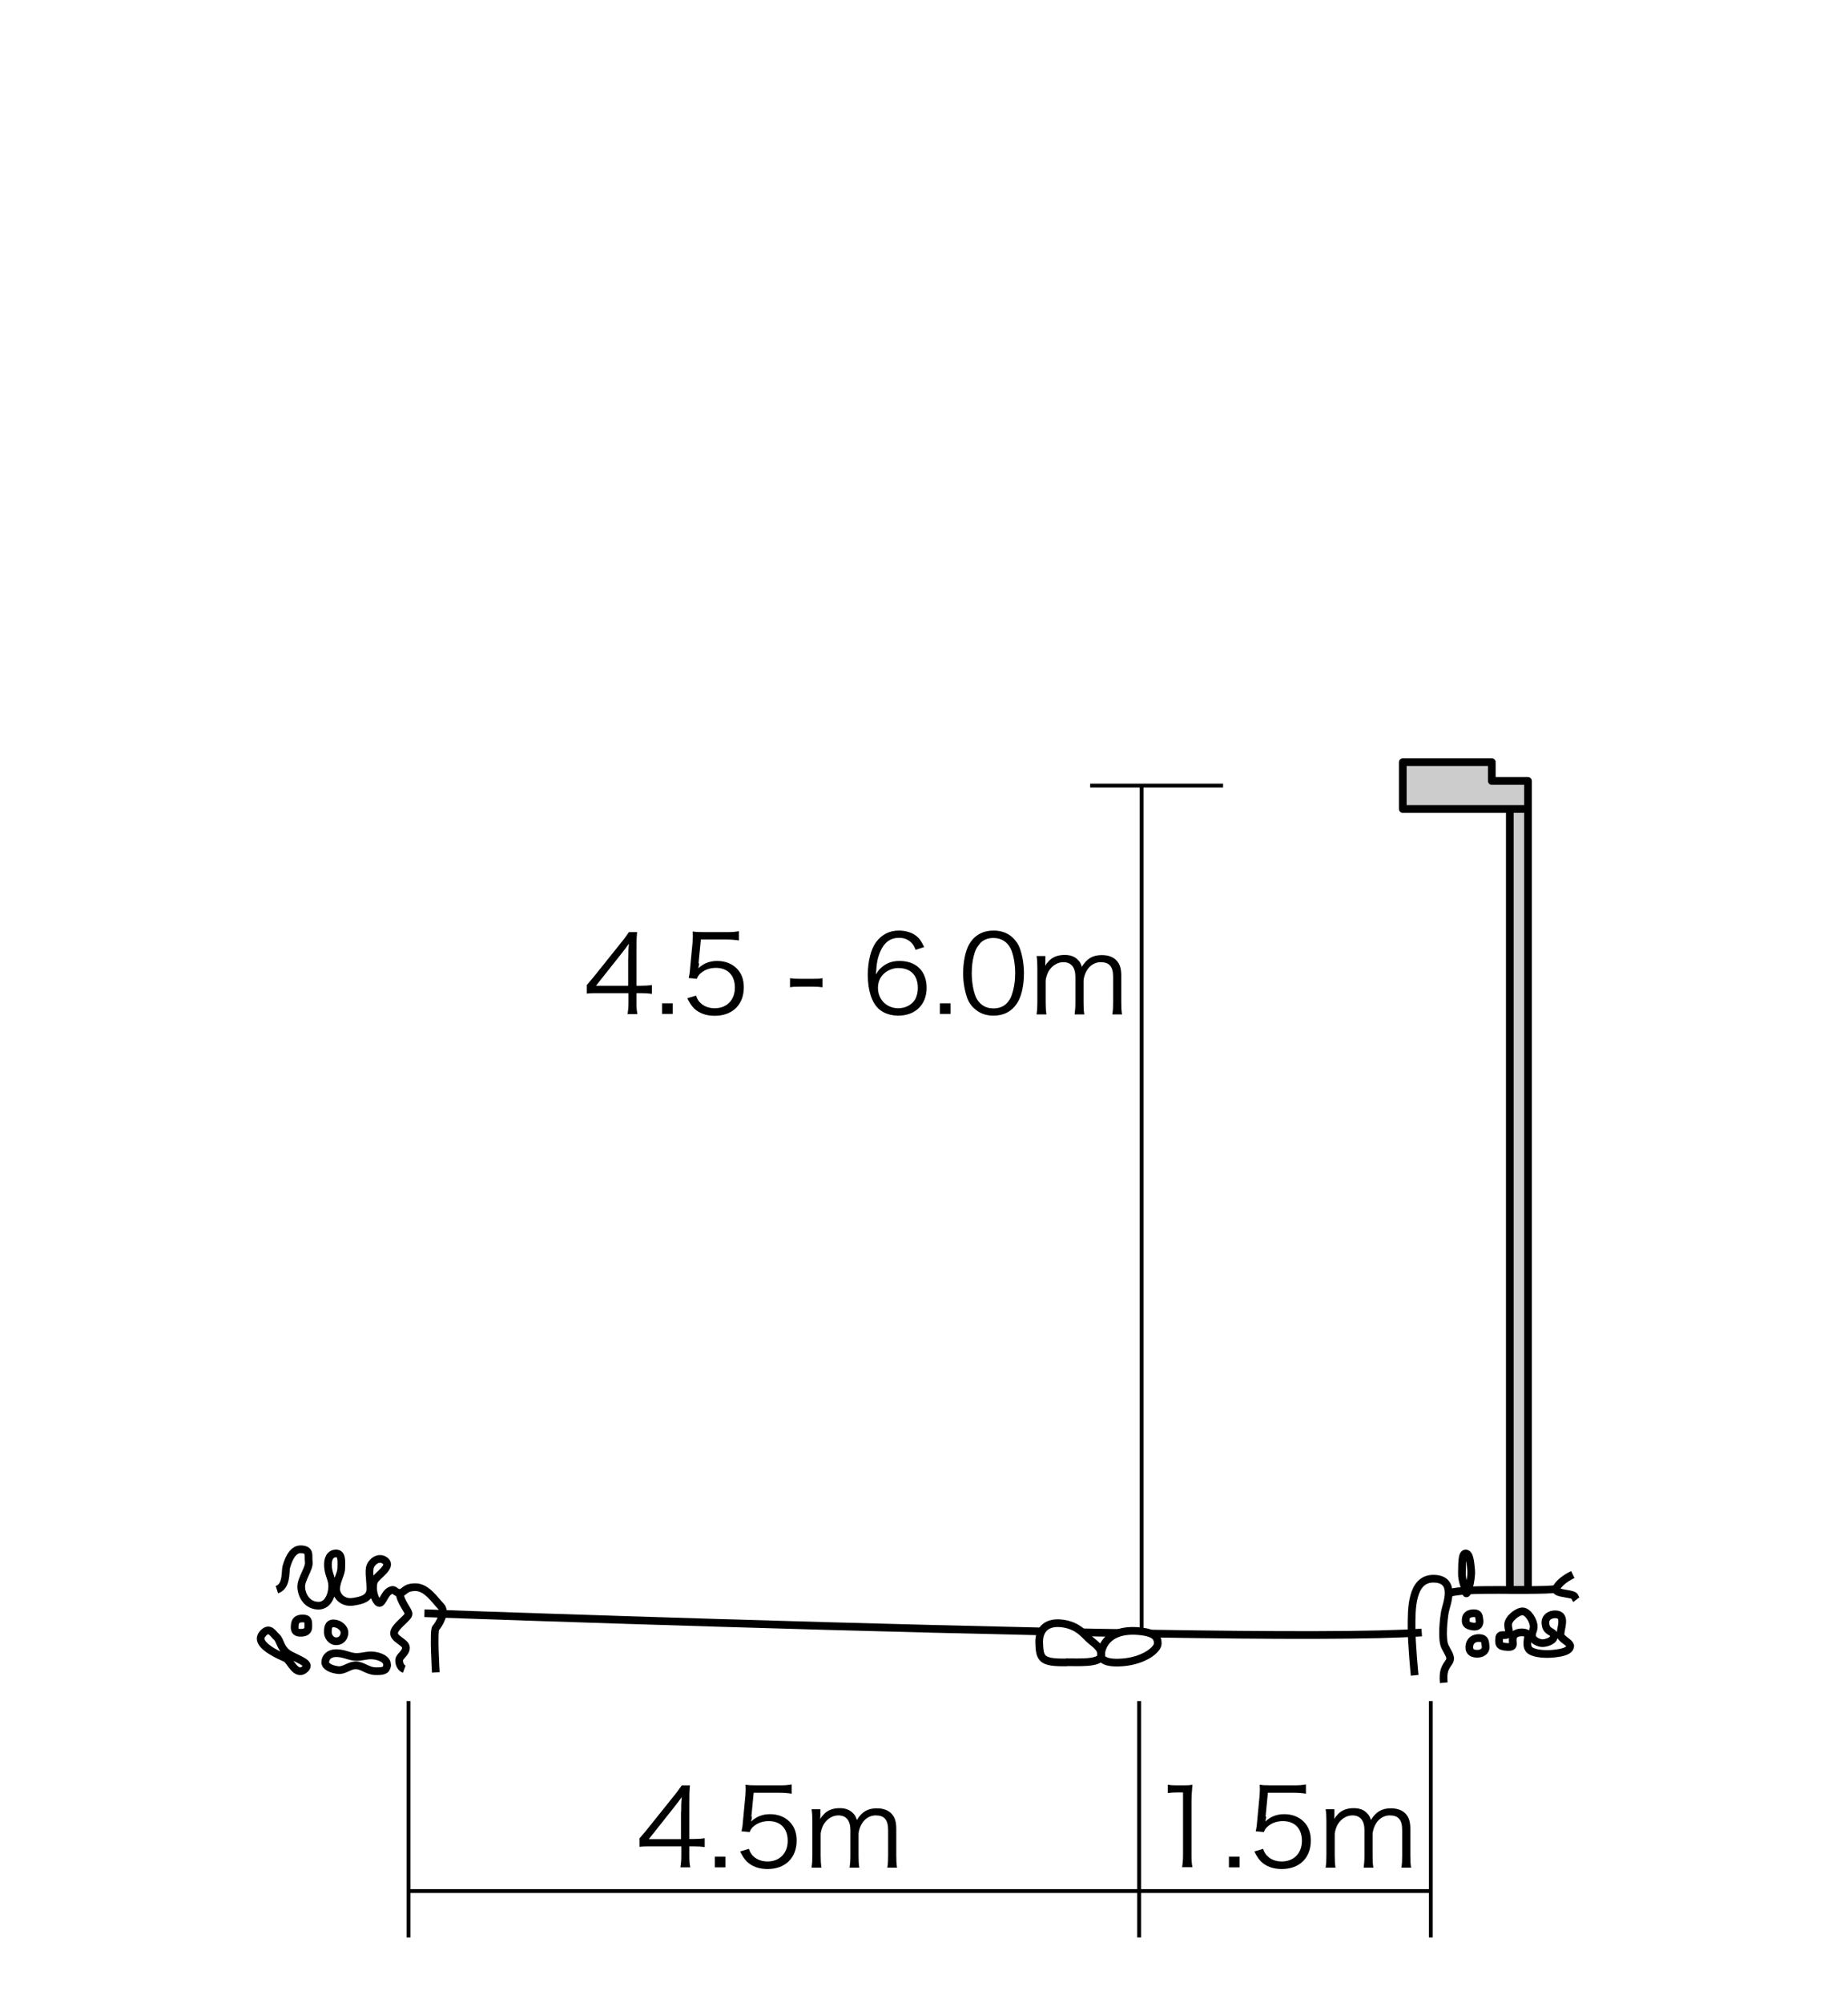 <svg xmlns="http://www.w3.org/2000/svg" id="a" viewBox="0 0 120 130"><defs><style>.b{fill:#ccc}.b,.c{stroke-width:.5px}.b,.c,.d{stroke:#000;stroke-linejoin:round}.c,.d{fill:none}.d{stroke-width:.25px}</style></defs><path d="M28.3 108.53s-.17-2.72 0-2.89.7-1.03.33-1.4-.91-1.24-1.65-1.24-.7.37-1.03.37-.29-.33-.66-.12-.5 1.03-.78.7-.37-1.03-.21-1.36 1.16-.91.74-1.28-.95.04-1.03.45.12 1.28 0 1.61-.45.49-1.11.58-1.11-.41-1.07-.91.33-.91.33-1.28.08-.95-.33-.95-.57.37-.53.87.24.74.27 1.16-.16 1.38-.91 1.36-1.08-.69-1.1-1.21.55-1.21.49-1.63.14-.78-.49-.82-.89.88-.97 1.15.06 1.25-.61 1.47M19.85 108.26c.3-.31-.35-.52-1-.86s-.63-.94-.88-1.16-.47-.72-.91-.22.25 1.05 1.51 1.6c.29.13.67 1.29 1.29.64ZM20.02 105.55c0-.31.03-.52-.36-.52s-.49.16-.52.44 0 .49.38.49.51-.16.5-.41ZM22.37 105.95c.01-.24-.28-.58-.69-.6s-.39.39-.39.6.19.56.54.56.53-.27.54-.56ZM25.13 108.07c.05-.39-.5-.61-.94-.64s-.78.14-1.18.09-.71-.24-1.18-.24-.7.28-.71.58.42.47.83.52.75-.33 1.18-.31.75.37 1.24.38.72-.02.77-.38Z" class="c"/><path d="M26.25 108.32c-.22-.08-.35-.35-.33-.6s.45-.44.44-.8-.82-.55-.77-.97.94-.97.94-1.21-.55-.8-.58-1.37M71.51 107.46c-.06-.35.24-1.79 2.41-1.61 1.11.09 1.26.43 1.26.81s-.87 1.11-2.29 1.22-1.38-.41-1.38-.41Z" class="c"/><path d="M69.26 107.87c.63-.01 2.17.11 2.25-.41s-.51-.83-.83-1.14-.71-.82-1.66-.96-1.58.29-1.54 1.28.13 1.27 1.77 1.24ZM91.86 108.72s-.2-2.01-.2-3.12-.04-3.19 1.46-3.15.79 1.7.71 2.13-.24 1.79 0 2.28.47.7.24 1.03-.39.56-.32 1.31M96.47 106.86c-.03-.31-.02-.54-.39-.56s-.65.17-.67.56.26.46.53.46.56-.16.53-.46ZM96.06 105.06c-.03-.17-.02-.37-.35-.37s-.51.14-.53.37-.02.42.44.49.49-.25.44-.49ZM101.95 106.81c0-.25-.64-.44-.62-.76s.09-.44.11-.74-.05-.53-.42-.55-.67.21-.67.51c0 .71.55.55.56.88s-.46.46-.71.48-.72-.18-.72-.49.09-.21.11-.57-.37-1-.72-1-.94.49-.94.85.12.39 0 .6-.56-.07-.58.28-.07.55.53.58.23-.32.39-.69 1.01-.3.97-.04-.18.76.14.97 1.02.25 1.54.19 1.04-.16 1.04-.51ZM102.36 103.81c-.16-.21-.02-.25-.41-.34s-.99-.11-.9-.37.49-.64 1.08-.92M95.17 103.28c.06.53.41-.79.36-1.36s-.1-1.11-.36-1.11-.22.71-.24 1.24.2.9.24 1.24Z" class="c"/><path d="M94.06 103.4s.32-.17 1.87-.21 4.71.05 5.12-.09M74.72 106.01c8.02.13 14.7.14 17.6-.07M70.32 105.93c.8.02 1.59.03 2.37.04M27.56 104.69s21.55.78 40.08 1.18" class="c"/><path d="M98.04 52.5h1.18v50.67h-1.18zM91.09 49.46h5.78v1.22h2.35v1.82h-8.13v-3.04z" class="b"/><path d="M26.53 110.39v15.34M73.97 110.39v15.34M92.91 110.39v15.34M26.53 122.72h66.38M79.42 50.98h-8.63M74.13 50.98v54.85" class="d"/><path d="M38.08 63.95c.15-.17.31-.36.46-.54l1.77-2.21c.24-.29.36-.47.53-.71h.53c-.04.41-.04.63-.04 1.18v2.3h.27c.29 0 .48-.01.73-.05v.58c-.26-.04-.43-.05-.74-.05h-.26v.6c0 .34.01.5.06.76h-.64c.04-.25.06-.44.06-.76v-.6h-1.88c-.39 0-.6 0-.83.03v-.53Zm2.72-1.76c0-.37 0-.59.04-.95-.15.21-.32.44-.53.7l-1.61 2.03h2.09v-1.78ZM43.68 65.11v.69h-.69v-.69h.69ZM45.4 62.52q-.01.13-.06.32c.34-.32.74-.48 1.23-.48.51 0 .95.17 1.26.48.31.3.47.71.47 1.23 0 1.13-.74 1.85-1.89 1.85-.55 0-1-.16-1.34-.48-.17-.18-.27-.32-.44-.66l.57-.17c.07.2.12.29.22.41.24.27.59.41.99.41.78 0 1.31-.53 1.31-1.34s-.48-1.28-1.23-1.28c-.36 0-.67.1-.92.29-.17.13-.25.23-.32.42l-.53-.05c.06-.27.08-.42.1-.72l.15-1.58c.01-.2.02-.29.02-.42 0-.1 0-.13-.01-.3.22.03.33.04.74.04h1.44c.38 0 .54-.01.82-.06v.6c-.27-.04-.49-.06-.82-.06h-1.65l-.15 1.55ZM51.3 63.48c.2.03.34.04.64.04h.83c.3 0 .45 0 .64-.04v.59c-.2-.03-.35-.04-.64-.04h-.83c-.28 0-.44 0-.64.04v-.59ZM59.46 61.65c-.09-.22-.14-.32-.25-.44-.21-.23-.48-.35-.83-.35-.55 0-.96.29-1.21.87-.18.42-.25.74-.29 1.51.13-.22.2-.32.35-.45.33-.29.7-.43 1.18-.43 1.09 0 1.76.67 1.76 1.75s-.73 1.8-1.84 1.8c-.5 0-.97-.16-1.27-.44-.46-.42-.71-1.21-.71-2.2 0-.88.2-1.66.53-2.12.37-.5.87-.76 1.48-.76.42 0 .8.11 1.06.29.25.17.39.36.59.78l-.56.18Zm-1.13 1.17c-.35 0-.72.15-.97.4-.23.23-.35.54-.35.89 0 .76.57 1.32 1.32 1.32.46 0 .88-.22 1.09-.57.11-.18.18-.47.18-.74 0-.83-.46-1.3-1.28-1.3ZM61.72 65.11v.69h-.69v-.69h.69ZM63.23 65.42c-.19-.19-.34-.41-.42-.64-.17-.49-.27-1.04-.27-1.62 0-.74.16-1.5.41-1.91.34-.57.88-.86 1.57-.86.52 0 .97.17 1.28.5.2.2.34.41.42.64.17.48.27 1.04.27 1.62 0 .85-.18 1.6-.49 2.02-.35.49-.84.74-1.49.74-.52 0-.95-.17-1.28-.5Zm.41-4.19c-.15.16-.26.34-.32.51-.15.43-.22.9-.22 1.42 0 .65.14 1.34.33 1.67.25.41.61.61 1.08.61.35 0 .65-.11.86-.33.15-.16.27-.34.33-.55.15-.43.22-.9.22-1.42 0-.61-.13-1.3-.32-1.63-.23-.42-.61-.64-1.1-.64-.36 0-.65.12-.88.36ZM67.31 65.81c.04-.25.05-.46.05-.79v-2.19c0-.35-.01-.54-.05-.79h.57v.39s0 .12-.01.25c.06-.12.13-.2.27-.35.24-.24.58-.36.99-.36s.69.12.9.36c.11.11.15.2.22.41.33-.54.71-.76 1.3-.76.46 0 .81.15 1.02.43.17.22.24.5.24.91v1.73c0 .35.01.54.05.78h-.63c.04-.26.05-.42.05-.79v-1.65c0-.67-.25-.95-.81-.95-.35 0-.68.19-.88.51-.13.2-.23.51-.23.72v1.38c0 .35.01.55.05.78h-.63c.03-.25.05-.43.05-.79v-1.65c0-.62-.28-.95-.78-.95-.36 0-.7.2-.92.53-.13.19-.23.52-.23.7v1.37c0 .32.01.51.05.79h-.62ZM41.51 119.32c.15-.17.31-.36.46-.54l1.77-2.21c.24-.29.36-.47.53-.71h.53c-.04.41-.04.63-.04 1.18v2.3h.27c.29 0 .48-.01.73-.05v.58c-.26-.04-.43-.05-.74-.05h-.26v.6c0 .34.01.5.06.76h-.64c.04-.25.06-.44.06-.76v-.6h-1.88c-.39 0-.6 0-.83.03v-.53Zm2.72-1.75c0-.37 0-.59.04-.95-.15.21-.32.44-.53.7l-1.61 2.03h2.09v-1.78ZM47.11 120.49v.69h-.69v-.69h.69ZM48.83 117.89q-.01.13-.06.32c.34-.32.74-.48 1.23-.48.51 0 .95.17 1.26.48.31.3.47.71.47 1.23 0 1.13-.74 1.85-1.89 1.85-.55 0-1-.16-1.34-.48-.17-.18-.27-.32-.44-.66l.57-.17c.07.2.12.29.22.41.24.27.59.41.99.41.78 0 1.31-.53 1.31-1.34s-.48-1.28-1.23-1.28c-.36 0-.67.1-.92.29-.17.13-.25.23-.32.42l-.53-.05c.06-.27.08-.42.1-.72l.15-1.58c.01-.2.02-.29.02-.42 0-.1 0-.13-.01-.3.22.03.33.04.74.04h1.44c.38 0 .54-.01.82-.06v.6c-.27-.04-.49-.06-.82-.06h-1.65l-.15 1.55ZM52.7 121.18c.04-.25.05-.46.05-.79v-2.19c0-.35-.01-.54-.05-.79h.57v.39s0 .12-.01.25c.06-.12.13-.2.27-.35.24-.24.58-.36.99-.36s.69.12.9.36c.11.11.15.2.22.41.33-.54.71-.76 1.3-.76.46 0 .81.15 1.02.43.17.22.24.5.24.91v1.73c0 .35.01.54.05.78h-.63c.04-.26.05-.42.05-.79v-1.65c0-.67-.25-.95-.81-.95-.35 0-.68.19-.88.51-.13.2-.23.51-.23.72v1.38c0 .35.01.55.05.78h-.63c.03-.25.05-.43.05-.79v-1.65c0-.62-.28-.95-.78-.95-.36 0-.7.2-.92.53-.13.19-.23.52-.23.7v1.37c0 .32.01.51.05.79h-.62ZM75.83 115.82c.18.03.32.04.58.04h.44c.24 0 .35 0 .58-.04-.04.43-.06.79-.06 1.16v3.4c0 .33.01.53.06.79h-.67c.04-.25.06-.47.06-.79v-4.06h-.38c-.22 0-.41.01-.61.04v-.55ZM80.49 120.49v.69h-.69v-.69h.69ZM82.22 117.89q-.01.13-.06.32c.34-.32.74-.48 1.23-.48.51 0 .95.17 1.26.48.31.3.47.71.47 1.23 0 1.13-.74 1.85-1.89 1.85-.55 0-1-.16-1.34-.48-.17-.18-.27-.32-.44-.66l.57-.17c.07.2.12.29.22.41.24.27.59.41.99.41.78 0 1.31-.53 1.31-1.34s-.48-1.28-1.23-1.28c-.36 0-.67.1-.92.29-.17.13-.25.23-.32.42l-.53-.05c.06-.27.08-.42.1-.72l.15-1.58c.01-.2.02-.29.02-.42 0-.1 0-.13-.01-.3.22.03.33.04.74.04h1.44c.38 0 .54-.01.82-.06v.6c-.27-.04-.49-.06-.82-.06h-1.65l-.15 1.55ZM86.08 121.18c.04-.25.05-.46.05-.79v-2.19c0-.35-.01-.54-.05-.79h.57v.39s0 .12-.01.25c.06-.12.13-.2.27-.35.24-.24.58-.36.99-.36s.69.12.9.36c.11.11.15.2.22.41.33-.54.71-.76 1.3-.76.46 0 .81.15 1.02.43.17.22.24.5.24.91v1.73c0 .35.01.54.05.78H91c.04-.26.05-.42.05-.79v-1.65c0-.67-.25-.95-.81-.95-.35 0-.68.19-.88.51-.13.2-.23.51-.23.72v1.38c0 .35.01.55.05.78h-.63c.03-.25.05-.43.05-.79v-1.65c0-.62-.28-.95-.78-.95-.36 0-.7.2-.92.53-.13.19-.23.52-.23.7v1.37c0 .32.01.51.05.79h-.62Z"/></svg>